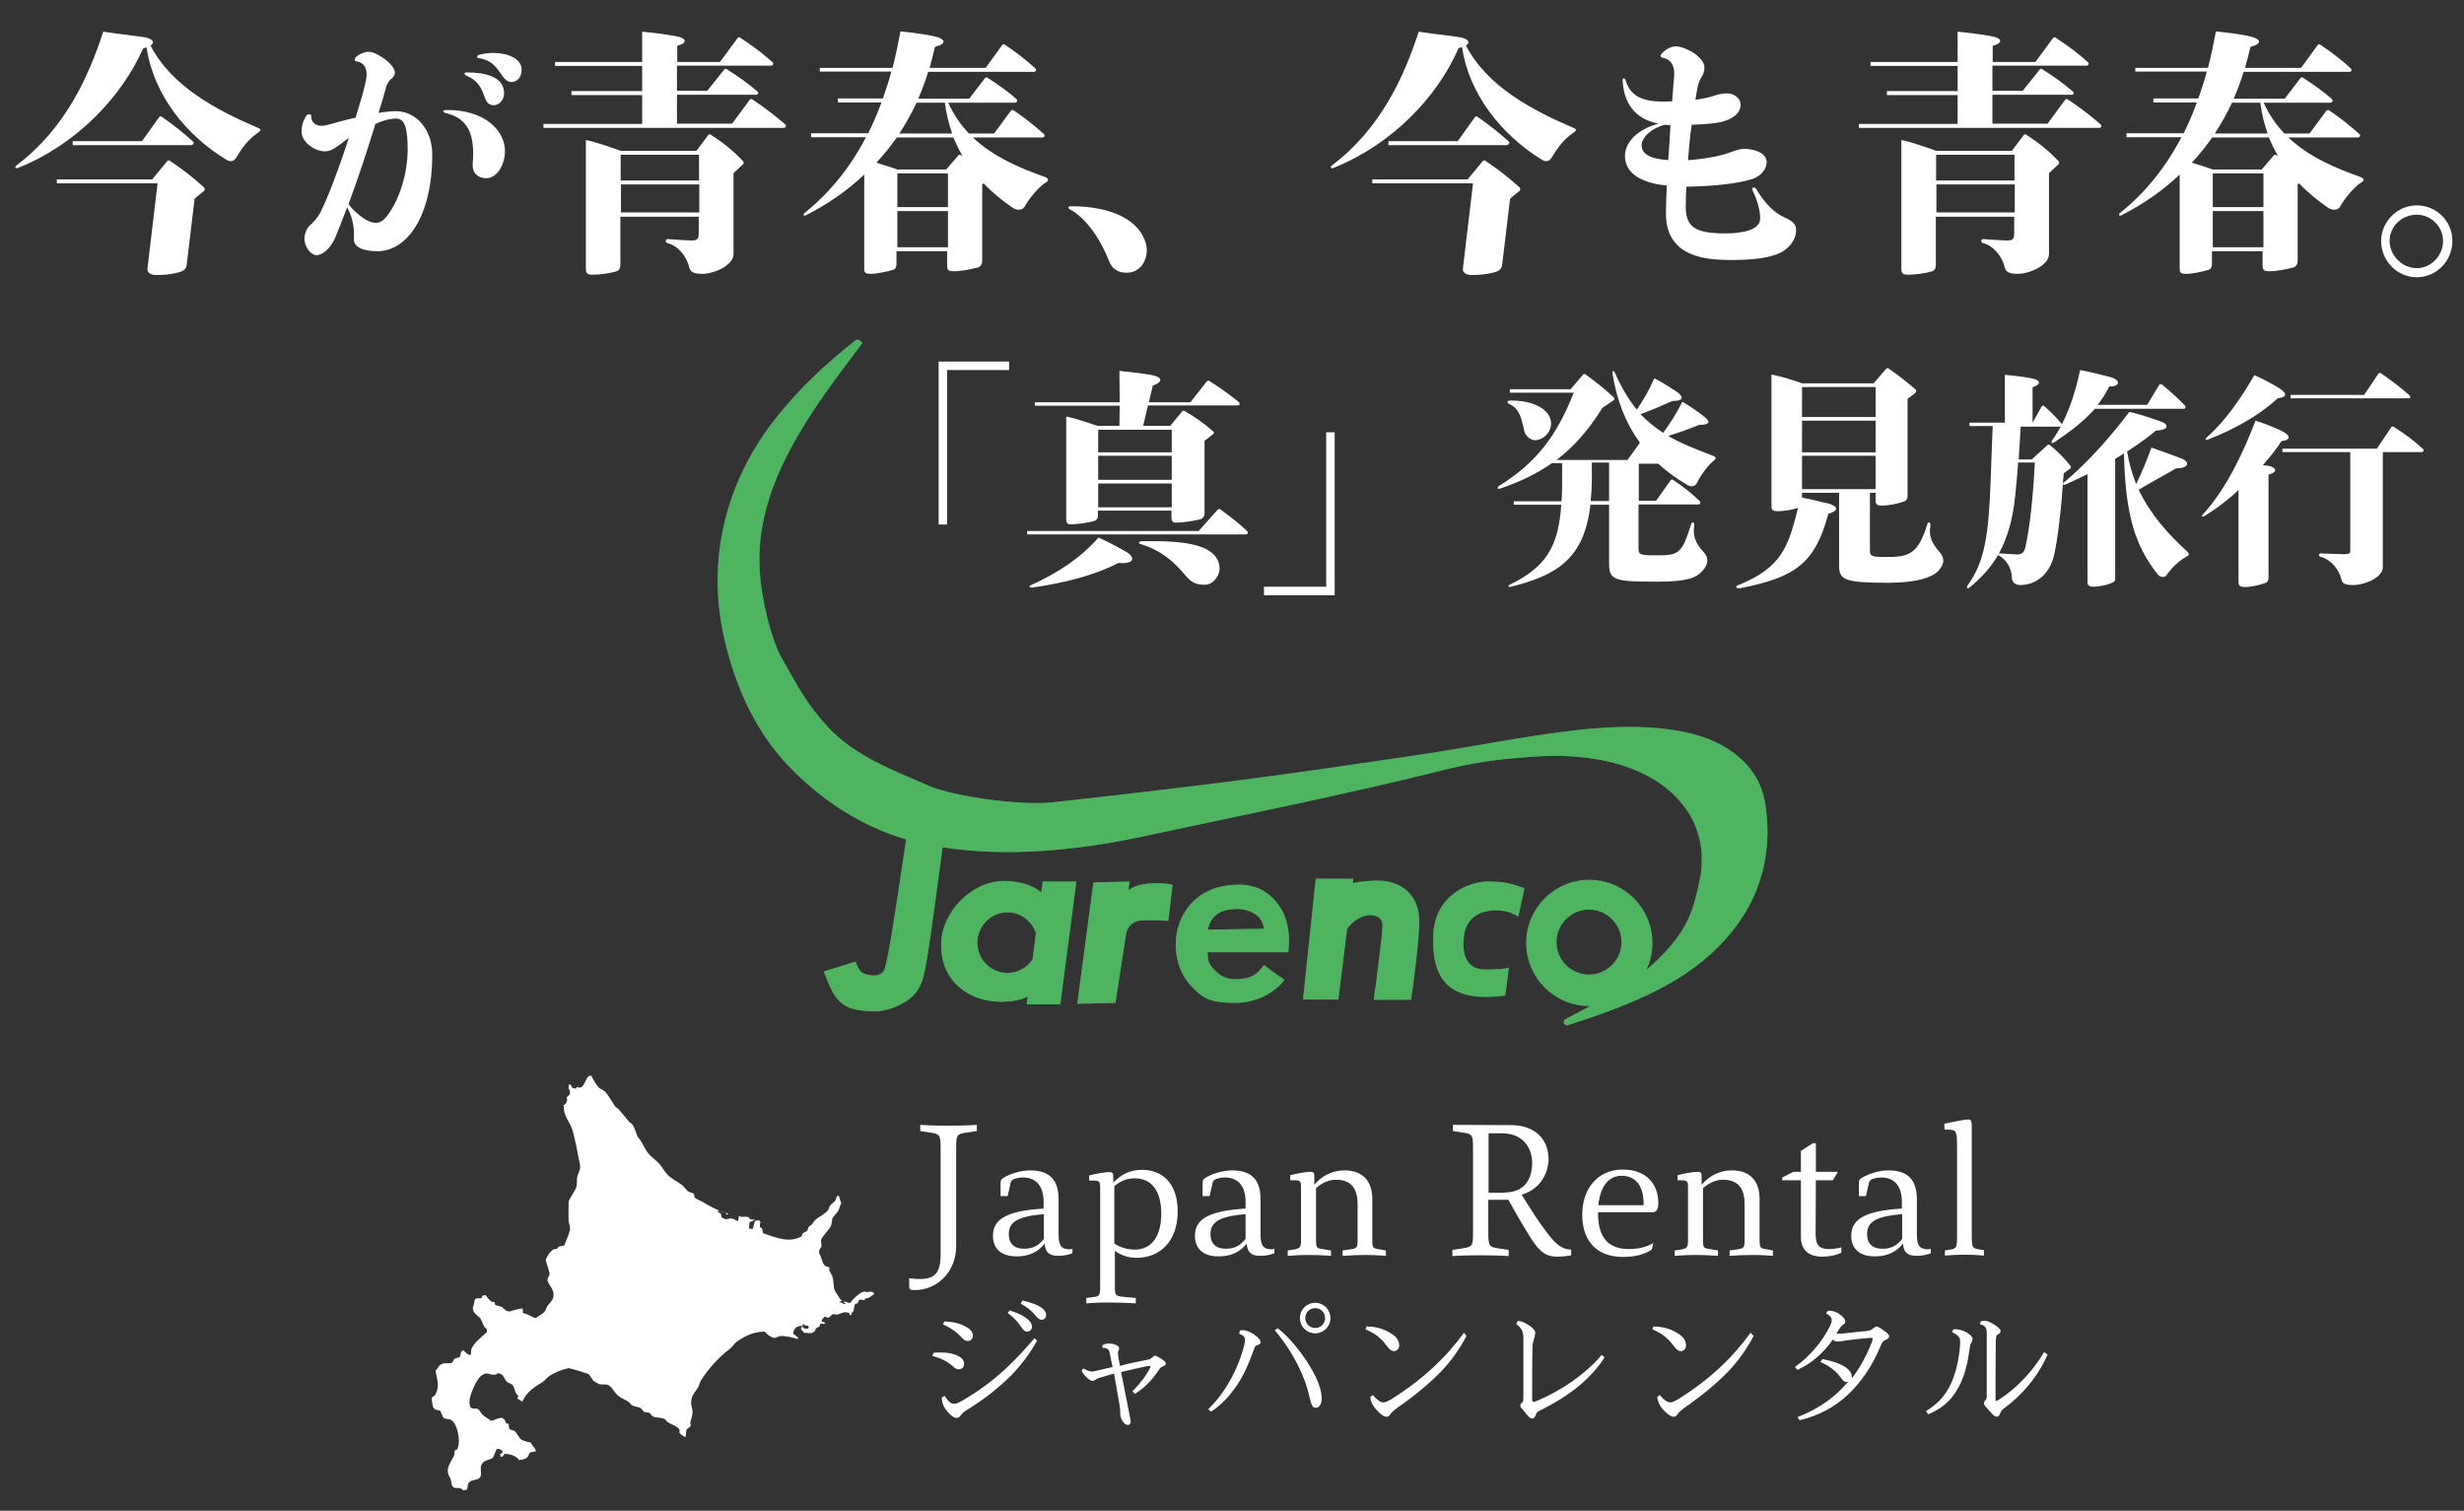 <?xml version="1.0" encoding="utf-8"?>
<!-- Generator: Adobe Illustrator 28.0.0, SVG Export Plug-In . SVG Version: 6.00 Build 0)  -->
<svg version="1.1" id="レイヤー_1" xmlns="http://www.w3.org/2000/svg" xmlns:xlink="http://www.w3.org/1999/xlink" x="0px"
	 y="0px" viewBox="0 0 871 534" style="enable-background:new 0 0 871 534;" xml:space="preserve">
<rect x="0" y="0" width="871" height="534" fill="#333333" stroke="none"/>
<style type="text/css">
	.st0{opacity:0.44;fill:#4FB460;enable-background:new    ;}
	.st1{fill:#4FB460;}
	.st2{fill:#FFFFFF;}
	.st3{fill-rule:evenodd;clip-rule:evenodd;fill:#FFFFFF;}
</style>
<g>
	<g>
		<path class="st0" d="M624.1,284.7c-1.2-8.2-5.4-15.7-15.7-21.4c-12.7-7-32.3-7-46.4-5.7c-21,2-38.5,6-62.4,9.5
			c-43.4,6.4-64.3,9.5-127.5,16.5c-11.9,1.3-35.6-2.3-43.4-5.7c-13.3-5.8-26.5-10.6-36.2-21.1c-7.6-8.3-10.4-14.1-16-23.9
			c-4.2-7.3-7.4-22.1-7.9-30.6c-2.2-30.8,18.4-57.4,36.3-81.1l-0.9-0.8c-0.4-0.4-1.1-0.5-1.6-0.1c-9.9,7.8-19.1,16.3-27.1,26.2
			c-18.5,22.5-25.9,51-19.2,79.5c3.7,16.2,10.6,31.9,22.1,44.2c12.1,12.7,26.1,21.8,42.1,26.5c-0.9,6-4.9,33.4-6.3,40.2
			c-1.4,6.7-1.4,6.7-3.3,7.6c-0.9,0.4-3.1,0.5-5.4-0.4c-1.2-0.5-2.2-2.3-2.9-4.2l-11.2,3.5c1.9,4.8,3.7,10.6,8.8,12.7
			c2.7,1.1,6.6,1.4,9.4,1.4c2.5,0,5.7-0.9,7.8-1.9c8-3.6,9-8.1,10.4-16.2c1.3-7.3,4.6-32.4,5.6-39.9c23,3.6,47.9,1,69.7-3.6
			c37.4-8,72.1-14.9,109-24.1c13-3.2,23.4-3.8,29.6-4.3c19.7-1.6,44.5,2.2,55.7,20.3c2.3,3.7,4.1,9.4,4.3,13.6
			c0.2,7.2-0.5,8.6-0.5,8.7c-2.4,11.9-4.3,18.5-14.9,29c-1.3,1.2-2.7,2.5-4.1,3.7c1.4-2.9,2.1-6.1,2.1-9.5c0-12.3-10-22.3-22.3-22.3
			s-22.3,10-22.3,22.3s10,22.3,22.3,22.3c0.1,0,0.2,0,0.3,0c-3,1.6-5.9,3.2-8.7,4.6c-0.5,0.3-0.8,0.9-0.6,1.4l0,0
			c0.2,0.6,0.8,1,1.3,0.8c18.6-6,39.1-13.3,53.3-27.7C621.7,320.4,626.8,303.1,624.1,284.7z M550.2,333c0-6.3,5.2-11.5,11.5-11.5
			s11.5,5.2,11.5,11.5s-5.2,11.5-11.5,11.5S550.2,339.4,550.2,333z"/>
		<path class="st0" d="M368.1,315.4c-3.2-2.5-7.5-4-13.2-4c-11.4,0-21.9,10.8-22.2,22c-0.4,13.4,9.8,20.7,21.2,20.7
			c3.7,0,6.8-0.6,9.4-1.8l-0.4,2.7h11.9l5.7-43.4h-11.9L368.1,315.4z M365,339.1c-1.9,2.9-5.2,4.8-8.9,4.8
			c-5.9,0-10.6-4.8-10.6-10.7s4.8-10.7,10.6-10.7c4.7,0,8.6,3,10.1,7.3L365,339.1z"/>
		<path class="st0" d="M398.9,314.7l0.4-3.1l-12.8,0.3l-5.7,42.9l13.5-0.3l3.8-24.6c0.7-3.2,3.3-4.4,5.1-4.5
			c3.4-0.3,9.8,0.1,9.8,0.1l1.5-12.8C410.3,311.8,402.2,311.8,398.9,314.7z"/>
		<path class="st0" d="M438.1,312.7c-16.4,0-22.5,11.8-22.5,21.1c0,2.6,0.3,9.7,6.2,15.5c3.3,3.2,5.2,5,13.6,5.2
			c12.1,0.4,18.2-7.3,18.6-8.2c0,0-5.5-3.8-7.2-5.2c-1.4,1.5-2.9,5.1-10,5c-3,0.1-5.3-1.1-7-2.8c-1.4-1.4-3.1-2.8-2.9-6.7l28.5,0
			l0.3-3.9c-0.1-2.4-0.1-8.6-4.5-13.8C449.2,316.4,445.2,312.7,438.1,312.7z M427,328.6c1.1-5.2,4.6-7.3,10.5-7.3
			c3.1,0,6.2,1.4,7.6,3c1.1,1.3,1.4,2.4,1.7,4L427,328.6z"/>
		<path class="st0" d="M487.4,311.3H487c-1.6,0-5,0-8.8,0.9l0.2-1.6h-13.3l-4.5,42.7h12.5l3.1-25c3.3-4.4,7.2-5,8.7-4.8
			c1.6,0.1,3.9,0.9,3.8,3.7c-0.1,3.3-1.8,17-3.1,26.2h13.2c0.6-3.9,3.1-22.5,2.9-28.3C501.3,314.2,492.9,311.3,487.4,311.3z"/>
		<path class="st0" d="M506.6,331.2c-0.3,14.6,5.1,23.4,25.5,20.7l1.3-9.9c0,0-1.1,0.7-8.5,0.7c-7.3-0.1-8.1-6.6-7.4-11.9
			c0.7-5.4,4.2-8.6,10.5-9c5.4-0.3,8.7,2.2,8.7,2.2l2.2-10c-5.5-2.1-7.7-2.3-12.3-2.4C520.5,311.3,506.9,315.6,506.6,331.2z"/>
	</g>
	<g>
		<path class="st1" d="M624.1,284.7c-1.2-8.2-5.4-15.7-15.7-21.4c-12.7-7-32.3-7-46.4-5.7c-21,2-38.5,6-62.4,9.5
			c-43.4,6.4-64.3,9.5-127.5,16.5c-11.9,1.3-35.6-2.3-43.4-5.7c-13.3-5.8-26.5-10.6-36.2-21.1c-7.6-8.3-10.4-14.1-16-23.9
			c-4.2-7.3-7.4-22.1-7.9-30.6c-2.2-30.8,18.4-57.4,36.3-81.1l-0.9-0.8c-0.4-0.4-1.1-0.5-1.6-0.1c-9.9,7.8-19.1,16.3-27.1,26.2
			c-18.5,22.5-25.9,51-19.2,79.5c3.7,16.2,10.6,31.9,22.1,44.2c12.1,12.7,26.1,21.8,42.1,26.5c-0.9,6-4.9,33.4-6.3,40.2
			c-1.4,6.7-1.4,6.7-3.3,7.6c-0.9,0.4-3.1,0.5-5.4-0.4c-1.2-0.5-2.2-2.3-2.9-4.2l-11.2,3.5c1.9,4.8,3.7,10.6,8.8,12.7
			c2.7,1.1,6.6,1.4,9.4,1.4c2.5,0,5.7-0.9,7.8-1.9c8-3.6,9-8.1,10.4-16.2c1.3-7.3,4.6-32.4,5.6-39.9c23,3.6,47.9,1,69.7-3.6
			c37.4-8,72.1-14.9,109-24.1c13-3.2,23.4-3.8,29.6-4.3c19.7-1.6,44.5,2.2,55.7,20.3c2.3,3.7,4.1,9.4,4.3,13.6
			c0.2,7.2-0.5,8.6-0.5,8.7c-2.4,11.9-4.3,18.5-14.9,29c-1.3,1.2-2.7,2.5-4.1,3.7c1.4-2.9,2.1-6.1,2.1-9.5c0-12.3-10-22.3-22.3-22.3
			s-22.3,10-22.3,22.3s10,22.3,22.3,22.3c0.1,0,0.2,0,0.3,0c-3,1.6-5.9,3.2-8.7,4.6c-0.5,0.3-0.8,0.9-0.6,1.4l0,0
			c0.2,0.6,0.8,1,1.3,0.8c18.6-6,39.1-13.3,53.3-27.7C621.7,320.4,626.8,303.1,624.1,284.7z M550.2,333c0-6.3,5.2-11.5,11.5-11.5
			s11.5,5.2,11.5,11.5s-5.2,11.5-11.5,11.5S550.2,339.4,550.2,333z"/>
		<path class="st1" d="M368.1,315.4c-3.2-2.5-7.5-4-13.2-4c-11.4,0-21.9,10.8-22.2,22c-0.4,13.4,9.8,20.7,21.2,20.7
			c3.7,0,6.8-0.6,9.4-1.8l-0.4,2.7h11.9l5.7-43.4h-11.9L368.1,315.4z M365,339.1c-1.9,2.9-5.2,4.8-8.9,4.8
			c-5.9,0-10.6-4.8-10.6-10.7s4.8-10.7,10.6-10.7c4.7,0,8.6,3,10.1,7.3L365,339.1z"/>
		<path class="st1" d="M398.9,314.7l0.4-3.1l-12.8,0.3l-5.7,42.9l13.5-0.3l3.8-24.6c0.7-3.2,3.3-4.4,5.1-4.5
			c3.4-0.3,9.8,0.1,9.8,0.1l1.5-12.8C410.3,311.8,402.2,311.8,398.9,314.7z"/>
		<path class="st1" d="M438.1,312.7c-16.4,0-22.5,11.8-22.5,21.1c0,2.6,0.3,9.7,6.2,15.5c3.3,3.2,5.2,5,13.6,5.2
			c12.1,0.4,18.2-7.3,18.6-8.2c0,0-5.5-3.8-7.2-5.2c-1.4,1.5-2.9,5.1-10,5c-3,0.1-5.3-1.1-7-2.8c-1.4-1.4-3.1-2.8-2.9-6.7l28.5,0
			l0.3-3.9c-0.1-2.4-0.1-8.6-4.5-13.8C449.2,316.4,445.2,312.7,438.1,312.7z M427,328.6c1.1-5.2,4.6-7.3,10.5-7.3
			c3.1,0,6.2,1.4,7.6,3c1.1,1.3,1.4,2.4,1.7,4L427,328.6z"/>
		<path class="st1" d="M487.4,311.3H487c-1.6,0-5,0-8.8,0.9l0.2-1.6h-13.3l-4.5,42.7h12.5l3.1-25c3.3-4.4,7.2-5,8.7-4.8
			c1.6,0.1,3.9,0.9,3.8,3.7c-0.1,3.3-1.8,17-3.1,26.2h13.2c0.6-3.9,3.1-22.5,2.9-28.3C501.3,314.2,492.9,311.3,487.4,311.3z"/>
		<path class="st1" d="M506.6,331.2c-0.3,14.6,5.1,23.4,25.5,20.7l1.3-9.9c0,0-1.1,0.7-8.5,0.7c-7.3-0.1-8.1-6.6-7.4-11.9
			c0.7-5.4,4.2-8.6,10.5-9c5.4-0.3,8.7,2.2,8.7,2.2l2.2-10c-5.5-2.1-7.7-2.3-12.3-2.4C520.5,311.3,506.9,315.6,506.6,331.2z"/>
	</g>
</g>
<g>
	<path class="st2" d="M330,478.2c3.9-0.4,6.8,0.1,8.7,1.1c1.6,0.8,2.1,1.8,2.1,2.8c0,1.2-0.8,1.9-1.9,1.9c-0.6,0-1.1-0.1-2.1-1.1
		c-1.9-1.6-4-2.8-7.2-3.6L330,478.2z M366.6,473.9c-2.7,4.8-5.7,8.7-9.1,12.2c-4.4,4.4-9.2,8.2-15.1,11.9c-1.9,1.2-2.3,1.6-2.8,2.3
		c-0.4,0.6-0.8,0.9-1.5,0.9c-0.8,0-1.8-0.7-2.9-1.9c-1.3-1.4-2.2-2.9-2.3-5.3l1-0.6c1.4,2.1,2.3,2.8,3.2,2.8c0.7,0,1.4-0.1,3.2-1.2
		c5.6-3.2,10.6-7,15.1-11.1c3.6-3.4,7-7,10.3-10.9L366.6,473.9z M333.8,467.1c3.5,0.1,5.8,0.8,7.7,1.9c1.6,0.9,2.4,1.9,2.4,3.1
		c0,1.1-0.7,1.9-1.8,1.9c-0.8,0-1.2-0.2-2.4-1.5c-1.7-1.8-3.6-3.1-6.4-4.4L333.8,467.1z M356.9,463.2c5.8,1.8,7.9,4,7.9,5.7
		c0,1-0.7,1.8-1.7,1.8c-0.9,0-1.3-0.5-2.5-2.2c-1.2-1.7-2.7-3.2-4.4-4.4L356.9,463.2z M361.4,459.7c6,1.3,8.4,3.2,8.4,5.1
		c0,1-0.6,1.7-1.6,1.7c-0.7,0-1.2-0.3-2.5-1.9c-1.3-1.5-3-2.8-4.9-3.8L361.4,459.7z"/>
	<path class="st2" d="M389.7,475.5c0.8-0.5,1.6-0.6,2.3-0.6c0.7,0,1.4,0.1,2,0.3c1.1,0.4,1.6,0.8,1.6,1.5c0,0.5-0.4,0.9-0.4,1.3
		s0,0.8,0.1,1.4c0.1,1.1,0.4,2.2,0.6,3.4c2.9-0.8,5.8-1.4,8.9-2c1.6-0.3,1.9-0.4,2.4-0.9c0.4-0.4,0.8-0.7,1-0.7c0.4,0,0.8,0.2,2,0.9
		c1.4,0.9,1.9,1.4,1.9,1.9c0,0.4-0.2,0.7-1,1c-0.7,0.2-0.9,0.4-1.7,1.6c-2.4,3.5-4.7,5.8-8.2,8.1l-0.9-0.9c2.7-2.8,4.8-5.4,6.2-8.2
		c0.1-0.2,0.2-0.6,0.2-0.7c0-0.1,0-0.1-0.2-0.1s-0.7,0.1-1.5,0.2c-2.6,0.6-5.7,1.2-8.7,2l3,15.2c0.2,1.2,0.4,1.8,0.4,2.2
		c0,0.8-0.4,1.3-1,1.3s-1.4-0.5-1.9-1.4c-0.6-1.1-0.8-1.6-0.8-2.5c0-0.9,0-1.5-0.1-2.3c-0.7-4-1.4-7.9-2.1-12
		c-1.7,0.5-3.5,1-5.1,1.5c-0.7,0.2-1,0.4-1.3,0.6c-0.4,0.2-0.8,0.5-1.2,0.5c-0.5,0-0.9-0.2-1.7-0.9c-0.8-0.7-1.6-1.5-2.2-2.7
		l0.7-0.8c1.4,0.8,2.2,1.1,3.1,1.1c0.5,0,1.3-0.2,1.9-0.4c1.8-0.4,3.5-0.8,5.3-1.2c-0.4-1.7-0.7-3.3-1-4.8c-0.2-1-0.5-1.4-0.8-1.6
		c-0.4-0.2-0.9-0.4-1.8-0.4L389.7,475.5L389.7,475.5z"/>
	<path class="st2" d="M438.4,470.2c0.2,0,0.8,0,1.1,0c1.3,0,2.9,0.8,4.2,1.8c1.1,0.8,1.9,1.7,1.9,2.4c0,0.6-0.4,0.8-1.2,1.1
		c-0.7,0.2-0.8,0.5-1.2,1.6c-1.7,4.8-3.5,8.9-5.8,12.3c-2.4,3.6-5.2,6.9-9.3,9.6l-1-0.9c3.2-3,5.9-6.9,7.7-10.1
		c1.9-3.3,3.8-7.8,5-12.4c0.2-1,0.3-1.4,0.3-2c0-0.9-0.5-1.6-2.1-2.2L438.4,470.2z M451.7,469.5c2.7,2.1,4.5,4.2,6.2,6.2
		c3.1,3.8,5.5,7.5,7.2,11c1.4,2.9,2.1,5.5,2.1,7.7c0,2-0.9,3.2-2.1,3.2s-1.5-0.9-2.2-3.8c-0.7-2.9-1.2-4.5-1.8-6
		c-1.3-3.5-3-6.9-5.4-10.7c-1.4-2.2-3-4.4-5.1-6.9L451.7,469.5z M470.3,465.9c0,3-2.4,5.4-5.4,5.4s-5.4-2.4-5.4-5.4s2.4-5.4,5.4-5.4
		S470.3,462.9,470.3,465.9z M461.4,465.9c0,1.9,1.5,3.5,3.5,3.5s3.5-1.5,3.5-3.5s-1.5-3.5-3.5-3.5S461.4,463.9,461.4,465.9z"/>
	<path class="st2" d="M483.4,468.9c3.3,0,6.1,1,8.6,2.6c1.7,1.1,2.6,2.5,2.6,4c0,1.3-0.9,2.1-1.8,2.1c-0.8,0-1.5-0.4-2.6-1.9
		c-2.1-2.8-4.1-4.4-7.5-5.8l0.4-1.1L483.4,468.9L483.4,468.9z M518.4,472.2c-2.6,4.9-5.4,8.8-9.1,12.7c-3.9,4-9,8.3-15.2,12.6
		c-1.8,1.3-2.1,1.7-2.6,2.4c-0.5,0.7-0.9,0.9-1.4,0.9c-0.8,0-2.1-0.9-3.1-2c-1.4-1.4-2.4-3-2.6-5l0.9-0.7c1.6,1.9,2.7,2.6,3.7,2.6
		c0.5,0,1.2-0.2,2.8-1.1c6.5-4.1,11.3-7.9,15.6-12c3.5-3.3,6.9-7.1,10.1-11.5L518.4,472.2z"/>
	<path class="st2" d="M536.5,466.9c1.8,0.1,3.5,1.2,4.6,2c0.9,0.7,1.6,1.5,1.6,2.2c0,0.6-0.2,1.2-0.4,2c-0.2,0.9-0.6,1.9-0.6,3.3
		c-0.1,5.1-0.1,11.2-0.1,18c0,0.9,0.1,1.1,0.5,1.1c0.3,0,0.6-0.1,1.6-0.5c8.2-3.5,16.8-9.3,22.5-16.1l1,0.9
		c-5.2,8.1-13.2,14-22.5,18.6c-1.3,0.7-1.5,0.8-1.8,1.7c-0.4,1-0.8,1.3-1.3,1.3c-0.5,0-1-0.2-2.4-2c-1.3-1.6-1.8-2.1-1.8-2.5
		c0-0.4,0.2-0.8,0.6-1.1s0.5-0.6,0.5-2.3v-20.5c0-2.4-0.6-3.5-2.5-5L536.5,466.9z"/>
	<path class="st2" d="M584.8,468.9c3.3,0,6.1,1,8.6,2.6c1.7,1.1,2.6,2.5,2.6,4c0,1.3-0.9,2.1-1.8,2.1c-0.8,0-1.5-0.4-2.6-1.9
		c-2.1-2.8-4.1-4.4-7.5-5.8l0.4-1.1L584.8,468.9L584.8,468.9z M619.9,472.2c-2.6,4.9-5.4,8.8-9.1,12.7c-3.9,4-9,8.3-15.2,12.6
		c-1.8,1.3-2.1,1.7-2.6,2.4c-0.5,0.7-0.9,0.9-1.4,0.9c-0.8,0-2.1-0.9-3.2-2c-1.4-1.4-2.4-3-2.6-5l0.9-0.7c1.6,1.9,2.7,2.6,3.7,2.6
		c0.5,0,1.2-0.2,2.8-1.1c6.5-4.1,11.3-7.9,15.6-12c3.5-3.3,6.8-7.1,10-11.5L619.9,472.2z"/>
	<path class="st2" d="M644.2,480.4c3.8,0.7,6.1,1.6,7.9,2.7c1.7,1.1,2.5,2.3,2.5,3.5c0,0.1,0,0.4,0,0.6c2.7-3.5,5.1-7.7,7-12.6
		c0.2-0.7,0.4-1.2,0.4-1.5c0-0.1,0-0.2-0.3-0.2c-0.4,0-1.1,0-1.8,0.1c-2.5,0.2-4.8,0.5-7.3,0.8c-0.8,0.1-1.2,0.2-1.8,0.3
		c-0.6,0.1-1.3,0.1-1.5,0.1c-0.4,0-0.8-0.2-1.4-0.7c-3.3,4.7-7.3,8.3-12.5,10.7l-0.9-1c5.4-3.9,9.7-9,12.5-14.7
		c0.4-0.9,0.5-1.5,0.5-1.8c0-0.9-0.5-1.6-2-2.5l0.7-0.9h0.3c1.9,0,3.5,0.9,4.6,1.9c0.8,0.7,1.2,1.3,1.2,1.9c0,0.4-0.2,0.8-0.7,1.1
		c-0.5,0.3-0.8,0.6-1.4,1.5c-0.4,0.6-0.7,1.2-1,1.7c0.4,0,0.7,0,0.9,0c0.5,0,1.1,0,1.9-0.1c2.7-0.3,5.3-0.6,7.6-0.8
		c1.6-0.2,1.7-0.3,2.5-0.9c0.6-0.5,1-0.7,1.2-0.7c0.4,0,1.1,0.3,2.3,1.2c1.7,1.1,2.2,1.7,2.2,2.3c0,0.5-0.4,0.9-1.2,1.2
		c-0.9,0.4-1.1,0.5-1.8,2.1c-2.9,7.1-7,13-11.8,17.5c-4.7,4.3-10.3,7.3-16.9,8.8l-0.7-1.1c5.9-2.3,11.2-5.5,15.5-9.9
		c0.8-0.8,1.6-1.7,2.4-2.6c-0.2,0-0.4,0.1-0.6,0.1c-0.8,0-1.2-0.5-2.2-1.8c-1.7-2.3-3.9-3.9-7-5.3L644.2,480.4z"/>
	<path class="st2" d="M680.8,498.8c3.8-2.3,6.4-5,8.3-8.6c2.2-4.3,3.2-9,3.7-13.8c0-0.7,0.1-1.3,0.1-1.8c0-1,0-1.6-0.6-2.2
		c-0.4-0.5-1.2-1-2.3-1.5l0.5-1c1.7-0.2,3.3,0.3,4.7,1.1c1,0.6,2.1,1.5,2.1,2.2c0,0.4-0.1,0.8-0.4,1.3c-0.4,0.6-0.5,1.1-0.7,2.5
		c-0.7,5.1-1.8,10.1-4.6,14.6c-2.3,3.8-5.5,6.5-10,8.3L680.8,498.8z M723.8,478.8c-3.5,8-9.2,14.5-15.5,19.1
		c-0.8,0.6-0.8,0.8-1.3,1.8c-0.3,0.7-0.7,1.1-1.2,1.1c-0.4,0-1.1-0.4-2.5-2c-1.5-1.7-2-2.2-2-2.7c0-0.4,0.2-0.8,0.5-1.1
		c0.3-0.3,0.5-0.6,0.5-1.5v-22.1c0-1.5-0.2-1.9-0.6-2.4c-0.4-0.4-0.9-0.7-1.8-0.9l0.3-1.1c0.6-0.1,1.2-0.1,1.6-0.1
		c1.1,0,2.5,0.9,3.6,1.6c1,0.7,1.8,1.4,1.8,2c0,0.4-0.3,0.9-1,1.2c-0.6,0.3-0.6,0.9-0.7,2.2c-0.1,7.4-0.1,14.1-0.1,20.5
		c0,0.7,0,0.8,0.2,0.8s0.6-0.2,0.9-0.4c6.1-3.9,11.9-9.8,16.1-16.9L723.8,478.8z"/>
</g>
<g>
	<path class="st2" d="M341.9,400.3c-3.7,0.5-3.9,0.8-3.9,5.7v34.4c0,9.8-7.4,15.6-14.4,15.6c-0.4,0-1,0-1.5-0.1s-0.7-0.5-0.7-1.2
		v-2.9c0.4,0.1,2.2,0.3,3.7,0.3c5.3,0,7.4-2.1,7.4-8.7V406c0-4.9-0.3-5.2-3.9-5.7l-3.3-0.5v-2.2c2.5,0.2,6.5,0.3,10,0.3
		c3.6,0,7.4-0.1,10-0.3v2.2L341.9,400.3z"/>
	<path class="st2" d="M379.1,441.4v1.6c-1.4,0.5-2.9,0.9-5,0.9c-3.3,0-4.6-1.3-4.8-4.3c-2.3,2.8-5.3,4.5-9.9,4.5
		c-5,0-8.4-2.3-8.4-7.3c0-5.3,3.9-8.8,17.9-9.6v-2.3c0-5.8-2.7-8.7-7.4-8.7c-1,0-2.3,0.3-2.9,0.5c-0.8,0.3-1.2,0.6-1.4,1.6l-1,4.5
		h-2.5v-4.9c0-0.7,0.3-1.1,0.9-1.5c2.6-1.6,6.3-2.7,9.5-2.7c7.2,0,10.1,3.6,10.1,10.3v12.4c0,4,1,5.2,4.1,5.2L379.1,441.4
		L379.1,441.4z M369,429.2c-9.8,0.7-12.4,3.1-12.4,7c0,3.3,1.8,5.2,5.4,5.2c3.4,0,5.4-1.4,7-3.5V429.2z"/>
	<path class="st2" d="M393.6,418c2.5-2.8,5.9-4.5,10.1-4.5c6.9,0,12.6,4.5,12.6,14.7c0,11-6.7,16.4-14.4,16.4c-3.4,0-5.9-1-7.8-2.5
		v12.7c0,3.2,0.3,3.3,3,3.6l4.4,0.4v1.9c-3.3-0.2-6.7-0.3-10-0.3c-2.5,0-5,0.1-7.5,0.3v-1.9l2.3-0.3c2.4-0.3,2.6-0.6,2.6-3.7v-35.2
		c0-1.6-0.2-2.3-2-2.3H385v-1.8c3.1-0.8,6-1.2,7.1-1.2c1,0,1.4,0.3,1.4,1.2L393.6,418L393.6,418z M394,439.6
		c1.9,1.3,4.5,2.1,7.2,2.1c5.4,0,9.3-4.1,9.3-12.7c0-8.7-3.9-12.5-9.4-12.5c-3.3,0-5.4,1.3-7.2,2.8V439.6z"/>
	<path class="st2" d="M450.5,441.4v1.6c-1.4,0.5-2.9,0.9-5,0.9c-3.3,0-4.6-1.3-4.8-4.3c-2.3,2.8-5.3,4.5-9.9,4.5
		c-5,0-8.4-2.3-8.4-7.3c0-5.3,3.9-8.8,17.9-9.6v-2.3c0-5.8-2.7-8.7-7.4-8.7c-1,0-2.3,0.3-2.9,0.5c-0.8,0.3-1.2,0.6-1.4,1.6l-1,4.5
		h-2.5v-4.9c0-0.7,0.3-1.1,0.9-1.5c2.6-1.6,6.3-2.7,9.5-2.7c7.2,0,10.1,3.6,10.1,10.3v12.4c0,4,1,5.2,4.1,5.2L450.5,441.4
		L450.5,441.4z M440.3,429.2c-9.8,0.7-12.4,3.1-12.4,7c0,3.3,1.8,5.2,5.4,5.2c3.4,0,5.4-1.4,7-3.5V429.2z"/>
	<path class="st2" d="M489.9,442v1.9c-2.3-0.2-4.8-0.3-7-0.3c-2.7,0-5.5,0.1-8.3,0.3V442l2.8-0.4c2.2-0.3,2.5-0.6,2.5-3.2v-12.9
		c0-6-2.9-8.5-7.6-8.5c-2.4,0-4.9,1-7.1,3v18.2c0,2.8,0.2,3,2.3,3.3l3,0.5v1.9c-2.6-0.2-5.3-0.3-7.9-0.3c-2.5,0-4.9,0.1-7.4,0.3V442
		l2.1-0.3c2.3-0.4,2.6-0.8,2.6-3.4v-18.8c0-1.7-0.2-2.3-2-2.3h-1.8v-1.8c3-0.8,5.9-1.2,7.1-1.2c1,0,1.4,0.4,1.4,1.2v3.4
		c2.6-3.2,6.4-5.1,10.7-5.1c6.2,0,9.8,3.5,9.8,10.2v14.5c0,2.6,0.2,2.9,2.5,3.2L489.9,442z"/>
	<path class="st2" d="M534.1,397.7c8.5,0,13.3,5,13.3,12c0,4.4-2.5,10.5-9.5,12.6c3.4,5.5,6.1,9.7,9,13.5c2.9,3.8,5.2,5.9,8.5,5.9v2
		c-1.1,0.3-3.4,0.5-4.7,0.5c-3.7,0-5.9-1-9.2-6c-2.1-3.3-4.3-6.9-8.3-14.1h-7.1v11.5c0,4.9,0.3,5.2,3.8,5.7l3.4,0.5v2.2
		c-2.7-0.2-6.5-0.3-10-0.3c-3.7,0-7.3,0.1-9.9,0.3v-2.2l3.4-0.5c3.7-0.6,3.9-0.8,3.9-5.6V406c0-4.9-0.2-5.2-3.9-5.7l-3.2-0.5v-2.2
		L534.1,397.7L534.1,397.7z M531.9,421.5c7,0,9.7-4.7,9.7-10.5c0-4.7-2.8-10.4-10.6-10.4h-4.8v21H531.9z"/>
	<path class="st2" d="M564.9,428.5v0.5c0,8.9,4.1,12.5,10.8,12.5c3.4,0,6.1-0.6,8.7-2.1l-0.4,1.9c-0.1,0.3-0.3,0.6-0.9,0.9
		c-2.7,1.4-5.4,2.1-9.4,2.1c-9,0-14.4-5.4-14.4-14.9c0-9.2,5.4-16,14.4-16c8,0,12.5,4.9,12.5,11.9c0,2.4-0.9,3.2-2,3.2L564.9,428.5
		L564.9,428.5z M581,425.4c0-5.8-2.5-9.8-7.8-9.8c-4.3,0-7.5,3.4-8.2,10.4h16L581,425.4L581,425.4z"/>
	<path class="st2" d="M626.7,442v1.9c-2.3-0.2-4.8-0.3-7-0.3c-2.7,0-5.5,0.1-8.3,0.3V442l2.8-0.4c2.2-0.3,2.5-0.6,2.5-3.2v-12.9
		c0-6-2.9-8.5-7.6-8.5c-2.4,0-4.8,1-7.1,3v18.2c0,2.8,0.2,3,2.3,3.3l3,0.5v1.9c-2.7-0.2-5.3-0.3-7.9-0.3c-2.5,0-4.9,0.1-7.4,0.3V442
		l2.1-0.3c2.3-0.4,2.6-0.8,2.6-3.4v-18.8c0-1.7-0.2-2.3-2-2.3H593v-1.8c3-0.8,5.9-1.2,7.1-1.2c1,0,1.4,0.4,1.4,1.2v3.4
		c2.7-3.2,6.4-5.1,10.7-5.1c6.2,0,9.8,3.5,9.8,10.2v14.5c0,2.6,0.2,2.9,2.5,3.2L626.7,442z"/>
	<path class="st2" d="M641.8,435.9c0,4.5,1.4,5.6,4.8,5.6c1,0,2.6-0.1,4.3-0.6v1.9c-2.1,1-4.5,1.4-6.8,1.4c-3.7,0-7.5-1.5-7.5-7v-20
		h-6.6v-1l4-2h2.6v-7.4l4.2-2.7h1.1v10.1h7.8l-1.8,3h-6L641.8,435.9L641.8,435.9z"/>
	<path class="st2" d="M682.5,441.4v1.6c-1.4,0.5-2.9,0.9-5,0.9c-3.3,0-4.6-1.3-4.8-4.3c-2.3,2.8-5.3,4.5-9.9,4.5
		c-5,0-8.4-2.3-8.4-7.3c0-5.3,3.9-8.8,17.9-9.6v-2.3c0-5.8-2.7-8.7-7.4-8.7c-1,0-2.3,0.3-2.9,0.5c-0.8,0.3-1.2,0.6-1.4,1.6l-1,4.5
		h-2.5v-4.9c0-0.7,0.3-1.1,0.9-1.5c2.7-1.6,6.3-2.7,9.5-2.7c7.2,0,10.1,3.6,10.1,10.3v12.4c0,4,1,5.2,4.1,5.2L682.5,441.4
		L682.5,441.4z M672.3,429.2c-9.8,0.7-12.3,3.1-12.3,7c0,3.3,1.8,5.2,5.4,5.2c3.4,0,5.4-1.4,7-3.5V429.2z"/>
	<path class="st2" d="M687.3,397.2c3.2-0.7,7.2-1.5,8.3-1.5c1,0,1.4,0.3,1.4,2.2v39c0,4.1,0.3,4.3,2.4,4.7l1.9,0.3v1.9
		c-2.2-0.2-4.5-0.3-6.7-0.3c-2.4,0-4.8,0.1-7.1,0.3V442l1.9-0.3c2.2-0.4,2.4-0.7,2.4-4.7v-32.1c0-5.2-0.4-5.6-3.2-5.6h-1.2
		L687.3,397.2L687.3,397.2z"/>
</g>
<path class="st3" d="M253.7,427.9c0.1,0.4,0.1,0.4,0.2,0.6c0.2,0.2,0.6,0.2,0.8,0.4c0.4,0.5,0,1.1,0.6,1.5c1.6,1.3,2.5-0.3,4.3,0.6
	c0.4,0.2,0.5,0.5,1.3,0.6c0.1-0.9,0.3-0.9,0.2-1.7c0.1,0,0.1,0,0.2,0c0.9,0.5,2.3-0.1,3.4,0.4c0.1,0.2,0.2,0.4,0.4,0.6
	c0.5,0.2,1.4,0.1,1.7,0.2c-0.2,0.1,0,0.1-0.4,0.2c-0.3,0.4-1.1,0.5-1.5,0.8c0.1,0.8-0.1,1-0.2,2.1c0.4,0.1,0.7,0.2,1.3,0.2
	c0.5-0.8,0.5-2.2,0.9-2.8c0.3-0.2,0.6-0.2,1.1-0.2c0.3-0.2,0.1-0.1,0.4,0c0.3,0.3,0.3,0.2,0.4,0.8c-0.2,0.3-0.2,0.9-0.2,1.5
	c1,0.4,0.9,1,1.1,2.2c3.1,0.9,8,3.4,12.4,1.7l1.3-0.6c0.1-0.4,0.2-0.8,0.4-1.1c0.5-0.2,1-0.5,1.5-0.8c0.2-0.5,0.4-1,0.6-1.5
	c0.3-0.2,0.6-0.4,0.9-0.6c0.5-0.5,0.9-1.4,1.5-1.9c1.4-1.1,3.1-1.9,4.3-3.2c0.4-0.5,0.4-1.1,0.8-1.7c0.5-0.7,1.4-1.2,1.9-1.9
	c0.5-0.8,0.1-1.4,1.1-1.7c0,0.1,0,0.1,0,0.2c0.1,0,0.1,0,0.2,0c0.1,1.1,0.6,1.7,0.8,2.6c-0.6,0.7-0.6,1.8-1.1,2.6
	c-0.5,0.9-1.7,1.8-2.1,2.8c-0.1,0.8-0.2,1.6-0.4,2.4c-0.6,1.4-3.1,3.6-3.6,5.2c0.1,0.7,0.1,1.4,0.2,2.1c-0.3,0.9-0.9,0.9-0.9,2.4
	c0.9,1.1,1,3.5,2.1,4.5c0.6,0.5,1.3,0.1,1.7,0.9c-0.7,0.5,0.7,2.1,0.9,2.8c0.6,1.7,0.3,3.5,0.9,5.1c0.5,1.1,1.5,2,1.9,3.2
	c0.7,0,0.4-0.3,0.6,0.4c-0.4,0.1-0.7,0.2-0.9,0.4c1,0.2,1,0.7,2.2,0.8c0-0.1,0-0.1,0-0.2c-0.5-0.3-0.4-0.1-0.6-0.8
	c1,0.1,1.1,0.5,2.2,0.6c0.7-1.1,3.5-4,5.1-4.1c1.1,0.6,2-0.4,3.2,0.4c0.1,0.2,0.1,0.2,0.2,0.6c-0.8,0.3-1.3,1-2.1,1.3
	c-0.4,0.1-0.8,0.1-1.1,0.2c-0.1,0.2-0.1,0.4-0.2,0.6c-0.1,0-1.3-0.3-1.9-0.2c-0.1,0.2-0.4,1.1-0.6,1.3c-0.2,0.2-0.6-0.1-0.8,0.2
	c-0.5,0.9-0.3,2.2-0.8,2.8c-0.1,0.1-0.4,0.2-0.6,0.4c0.3,0.3,0.2,0.1,0.2,0.4c-0.3,0.3-0.2,0.3-0.8,0.4c0-0.2,0-0.5,0-0.8
	c-0.1,0-0.2,0-0.4,0c-1.3-0.8-3.1,0.4-3.9,0.6c-0.5-0.1-1-0.1-1.5-0.2c-0.8,0.3-0.9,1.1-1.9,1.3c-0.3-0.2-0.6-0.3-1.1-0.4
	c-0.3,0.4-0.5,0.5-0.8,0.9c-0.2,0.2-0.2,0.5-0.2,0.9c0.5,0.1,1,0.1,1.3,0.6c-0.1,0-0.1,0-0.2,0c-0.7,0.5-1-0.2-1.7,0.2
	c-0.1,0.2-0.1,0.5-0.2,0.8c-0.3,0.4-0.9,0.4-1.3,0.8c-0.3,0.3,0,0.7-0.6,1.1c-1,0.9-2.1,0.4-3.6,0.4c-0.3-0.6-0.8-0.8-1.1-1.3
	c0.1-0.2,0.3-0.7,0.4-0.9c1.3,0.9,0.8,0.9,2.4,0.6c-0.1-0.3-0.1-0.6-0.2-0.9c-1.2,0-1.3-0.2-1.9-0.8c0,0.3,0,0.6,0,0.9
	c-0.6,0-1.4,0-1.7,0.2c-1,0.3-1.7,1.3-1.7,2.6c0.5,0.2,1.6,1.2,1.9,1.7c-0.3,0-0.6,0-0.9,0c-0.6-0.4-4.7-1.2-5.8-0.9
	c-0.5,0.1-1.4,0.7-2.1,0.6c-1.5-0.4-2.4-1.4-3.2-2.2c-4.4,0-7.8,2-10.3,3.9c-0.6,0.7-1.2,1.4-1.9,2.1c-3.8,2.8-7.8,7.2-10.3,11.2
	c-0.5,0.8-0.6,1.8-1.1,2.6c-0.7,1.1-1.6,2.1-2.1,3.4c-0.4,1.2-0.4,2.7,0,3.8c0.6,1.6-0.3,4-0.6,5.1c0.1,0.4,0.1,0.8,0.2,1.1
	c-0.2,0.6-1.2,0.9-1.5,1.5c-0.4,0.8,0.1,2.2-0.6,2.6c-0.4-0.5-1.6-0.9-1.9-1.5c0-0.4,0-0.8,0-1.1c-0.6-1.3-3.2-2-4.3-2.8
	c-0.2-0.3-0.5-0.6-0.8-0.9c-1.3-0.8-3.1-0.4-4.5-1.1c-0.3-0.4-0.6-0.8-0.9-1.1c-0.7-0.4-1.6-0.1-2.2-0.6c-0.3-0.4-0.6-0.8-0.9-1.1
	c-1-0.6-2.2-0.5-3.2-1.1c-0.4-0.2-0.8-0.9-1.1-1.1c-1.1-0.8-2.4-1.2-3.6-2.1c-1.4-1-2.1-3-3.6-3.9c-0.9-0.5-2.1,0-3.4-0.4
	c-0.5-0.2-1.4-0.8-1.9-1.1c-0.6-0.8-1.1-1.6-1.7-2.4c-0.3-0.2-6.7-2.1-7.1-2.1c-2.7,0.6-5.2,1.6-7.1,3c-0.7,0.5-1.3,1.4-2.1,1.9
	c-3.1,1.9-5.5,3.4-7.1,6.8c-0.1,0-0.2,0-0.4,0c-0.4-0.5-1.1-0.6-1.5-1.1c0.4-0.3,0.3-0.3,0.4-0.9c-1.4-0.9-1-2.6-2.1-3.8
	c-0.4-0.4-1.2-0.6-1.7-0.9c-1.3-1-1.1-3-3.4-3.2c-2,1.5-3.4-0.7-5.1,0.4c-2.1,0.8-4,5.5-4.7,7.9c-0.3,0.9-0.4,3,0.2,3.8
	c0.6,0.7,1.8,0.1,2.6,0.6c0.5,0.3,1.1,1.5,1.5,1.9c0.9,0.9,2.1,1.4,3,2.2c1.4-0.2,2.3-0.9,3.9-1.1c0.3,0.4,0.9,0.5,1.1,0.9
	c0.1,0.4,0.2,0.8,0.4,1.1c0.2,0.2,0.6-0.1,0.8,0.2c0.4,0.7-0.1,1.4,0.6,1.9c0.6,0.5,1.4,0.3,1.9,0.9c2.1,2.8,1.2,2.9,5.4,3.8
	c0.5,1,1.5,1.9,1.9,3c-0.8,0.4-1.9,0.3-2.2,0.6c-0.4,0.3-0.4,1.1-0.8,1.5c-0.5,0.7-1.9,1-3,1.1c-0.8-1.4-3.2-2.2-5.2-2.2
	c-0.3,0.6-0.5,1-1.3,1.1c-0.1-0.3-0.2-0.6-0.2-1.1c0.1,0,0.1,0,0.2,0c0-0.1,0-0.1,0-0.2c0.2,0,0.4,0,0.6,0c0-0.2,0-0.5,0-0.8
	c-0.6-0.4-0.6-0.7-1.7-0.8c-0.2,0.1-0.1,0.1-0.4,0.2c-0.2,0.4-1.1,2.8-1.3,3c-1,0.8-3.2,0.8-3.8,2.1c-1.2,1.6,0.5,4-1.1,5.2
	c-1.4,0.8-3.4,0.4-3.9,2.1c-0.1,0.3,0,1-0.4,1.9c-0.6-0.1-0.4,0.1-1.3,0.2c-1.1-1.6-2.8-0.1-3.8-1.5c-0.4-0.7-0.3-1.6-0.6-2.4
	c-0.2-0.6-0.8-1.5-0.9-2.1c-0.7-2.4,1.8-5.2,2.2-6.6c0.2-0.5-0.1-1.1,0.2-1.5c0.4-0.3,0.7-0.1,0.9-0.6c1.2-2.8,0.1-8.5-2.1-10.1
	c-0.7-0.5-2-0.3-2.8-0.8c-0.5-0.6-0.8-2.1-1.3-2.6c-0.6-0.1-1.1-0.2-1.7-0.4c-0.3-0.2-0.5-0.7-0.8-0.9c0-1-0.5-2.2-0.4-3
	c0.1-0.6,0.8-0.7,1.1-1.1c0.4-0.5,0.8-1.6,0.9-2.2c0.6-2.3-0.5-4.5-0.6-6.6c0.9-0.6,0.9-1.8,2.1-2.2c1-0.7,2.9,0,3.8-0.6
	c0.3-0.3,0.4-1.1,0.8-1.3c0.5-0.4,1.6-0.2,1.9-0.8c0.4-0.7-0.1-1.9,1.3-2.2c0.4,0.6,1.4,1.6,2.4,1.7c0.1-0.2,0.1-0.4,0.2-0.6
	c0.1-0.2-0.1-1.1,0.2-1.7c1-2.3,3.6-4.1,5.4-5.8c0-0.4,0-0.8,0-1.1c-1.2-0.6-1.5-2.5-2.2-3.6c-1-1.5-2.7-1.6-2.8-4.1
	c0.6-0.8,0.4-2.1,0.9-3c0.5-0.3,1.6-0.1,2.2-0.2c0.3-0.9,0.2-1.1,1.5-1.1c0.5,0.8,1.5,2,2.2,2.4c0.2,0,0.5,0,0.8,0
	c0.4,0.3,0.1,0.8,0.4,1.1c0.7,0.2,1.4,0.4,2.1,0.6c1.1,0.6,1.2,1.6,3,1.7c0.2-0.2,3.6-1.1,4.5-1.1c0.1,0.3,0.1,0.5,0.2,0.9
	c-0.2,0.4-0.1,0.3,0,0.8c1.9,0.2,2.9,1.4,4.5,1.7c1-0.8,2.4-1.4,3.2-2.4c0.4-0.5,0.4-1.1,0.8-1.7c0.6-1,1.7-1.7,2.1-3
	c0.8-2.8-1.4-4.3-1.9-6c-0.3-1.3,0.9-1.7,0.6-3c-0.3-1.3-1-3.1-1.3-4.5c0.6-1.5,1.6-3.1,3-3.8c0.3,0,0.6,0,0.9,0
	c0.2-0.3,0.5-0.6,0.8-0.9c0.6-0.1,1.2-0.2,1.9-0.4c0.5-1.6,1.4-3.3,1.9-5.1c0.3-1.2-0.2-2.5-0.4-3.4c-0.1-0.4,0-6.8,0-6.9
	c0.3-1.3,2.1-3.5,2.6-4.9c0.6-1.4,0.1-3.2,0.6-4.5c0.3-0.8,1.1-2.2,0.8-3.8c-1-4.4-1.5-8.6-2.8-12.6c-0.6-1.7-1.8-3.4-2.4-4.9
	c-0.5-1.1-0.4-2.4-0.6-3.4c0.7-0.3,1.2-1.1,1.3-1.9c-0.1-0.2-0.1-0.5-0.2-0.8c0.1-0.4,1-0.8,1.1-1.3c0.4-1.3-0.9-1.7-0.2-3.4
	c0.1,0,0.2,0,0.4,0c0.3,0.4,0.5,0.8,0.8,1.3c0.4,0.1,0.9,0.1,1.3,0.2c0.2-0.6-0.1-0.3,0.4-0.6c2.2,1.3,2.9-3,3.8-3.6
	c0.3-0.3,0.5-0.3,1.1-0.4c0.6,1.2,2,3.8,3,4.5c0.8,0.5,1.7,0.8,2.2,1.5c1.2,1.6,2.2,3.3,3.4,5.1c0.4,0.2,0.8,0.5,1.1,0.8
	c1.2,1.5,2.4,2.8,3.6,4.3c0.4,0.4,0.9,0.8,1.3,1.1c0.7,1,1.2,2.8,1.7,4.1c0.2,0.5,0.8,1,1.1,1.5c0.9,1.4,1.5,2.8,2.4,4.1
	c1.3,1.8,3.4,3,4.7,4.7c1.1,1.5,2,3.2,3.6,4.3c1.3,1,2.7,1.7,3.9,2.6c0.9,0.6,1.5,1.9,2.4,2.4c0.6,0.4,1.4,0.3,1.9,0.8
	c0.1,0.4,0.1,0.8,0.2,1.1c0.5,0.9,1.9,1.1,2.8,1.7c2.6,1.6,5.5,3.2,9,4.1c0,0.1,0,0.2,0,0.4c-0.1,0-0.2,0-0.4,0
	C256.4,428.3,254.8,428,253.7,427.9z"/>
<g>
	<path class="st2" d="M91.2,46.9c-3.4,2.3-5.6,5.3-7.7,8.8c-0.8,1.5-2.3,1.5-3.4,0.8C66,48,54.3,33.7,51.8,16.7
		c-0.4,0.2-0.7,0.3-1.2,0.4C43,34.3,27,51.1,6.5,59.3c-1.2,0.5-1.4-0.3-0.6-0.9C23,45.5,31.3,27.2,36.5,11.2
		c4.6,0.7,9.2,1.2,13.5,1.8c4.2,0.5,4.9,2,3.2,3.1c7.5,14.5,23.5,22.9,38,29.1C92.3,45.6,92.4,46.1,91.2,46.9z M72.2,66.3
		c0.1,0.2,0.2,0.4,0.2,0.6c0,0.2-0.1,0.4-0.3,0.6l-3.3,2.7L66,93.6c-0.2,1.7-1.4,2.3-2.9,2.7c-2.7,0.7-5.2,0.9-7.8,0.9
		c-2.2,0.1-3.3-1.1-3.2-2.1l3.6-30.3H20.1v-1.4h33.7l5.3-6.4c0.2-0.3,0.7-0.4,0.9-0.2C64.5,59.8,68,62.5,72.2,66.3z M67.7,51.3H25.7
		v-1.4h24.5l6-8.4c0.3-0.4,0.7-0.5,1-0.2c4.2,2.9,7.6,5.6,11,8.7c0.3,0.2,0.3,0.5,0.2,0.7C68.2,51.1,67.9,51.3,67.7,51.3z"/>
	<path class="st2" d="M113.2,75.2c2.7-5.3,6.8-16.2,10.1-26.4c-1.1,0.7-2,1.4-2.6,1.9c-2.7,2-4.1,2.8-5.9,2.8c-3,0-8.2-2.8-8.2-7.1
		c0-1.8,0.5-3.6,1.6-5.4c0.6-0.8,1.8-0.8,1.8-0.1c-0.1,2.3,1.7,4.3,5.6,3.3c3.3-0.9,6.8-1.9,10.1-2.6c1.8-5.8,3.2-10.7,3.7-13.5
		c0.7-3.2-0.4-6-3.3-6.4c-0.9-0.1-0.9-0.7-0.4-1.4c1-1.1,3.2-2,4.4-2c1.7,0,3.2,0.8,4.9,1.9c1.8,1.1,4.6,3.5,4.6,5.6
		c0,0.4-0.6,1.7-1.2,2c-0.7,0.4-1.7,1.9-2,3.3c-0.7,2.7-1.6,5.7-2.6,8.8c2.4-0.4,4.6-0.6,6.2-0.6c7.4,0,12.8,6.9,12.8,15.2
		c0,22.4-9.2,34.3-19.3,34.3c-5,0-8.6-1.4-8.4-4.4c0.3-4.9-1-8.6-2.4-11.1c-1.4,3.7-2.8,7.3-4.2,10.7c-1.8,4.1-4.7,6.2-6.5,6.2
		c-2.2,0-4.4-3-4.4-5.9c0-1.4,0.7-3.4,1.8-4.5C110.4,79,112.1,77.2,113.2,75.2z M123.2,72.2c1.5,1.9,3.3,3.6,5.5,5.1
		c3.4,2.1,5.8,2,7.9-0.7c4.8-6,7.5-15.7,7.5-23.7c0-6.6-0.7-11-4-11c-2.2,0-4.8,0.7-7.4,1.9C130,52.7,126.7,62.7,123.2,72.2z
		 M157.6,38.9c13.3-0.3,20.9,7,20.9,14.5c0,5.1-3,9.6-6.6,9.6c-3.2,0-5.1-2.2-4.8-5.2c0.9-10.6-1.9-16-9.4-17.8
		C156.3,39.7,156.4,38.9,157.6,38.9z M164.8,26.7c-0.6-0.3-1.1-1.1,0.3-1.1c6.2,0,13.1,1.4,13.1,7.4c0,2.1-1.6,4.2-3.6,4.2
		C169.8,37.2,172.8,30,164.8,26.7z M169.3,19.4c1.5-0.5,3.8-0.7,5.1-0.7c4.6,0,10,1.8,10,5.9c0,2.8-1.7,4.4-3.6,4.4
		c-3.9,0-3.9-7.3-11.3-8.4C168.2,20.4,168.6,19.6,169.3,19.4z"/>
	<path class="st2" d="M277.6,44c0.2,0.2,0.3,0.6,0.2,0.7c-0.2,0.3-0.4,0.5-0.7,0.5h-85v-1.4H227V33.6h-25v-1.4h25v-8.9h-30.8v-1.4
		H227V11.2c4.2,0.4,8.2,0.9,12,1.6c3.5,0.6,4.4,2.3,0.4,3.4v5.7h15.1l6.2-8.4c0.3-0.4,0.7-0.4,0.9-0.2c4.5,2.9,8,5.6,11.5,8.7
		c0.2,0.2,0.3,0.5,0.2,0.7c-0.1,0.3-0.4,0.5-0.7,0.5h-33.3v8.9H250l6-7.5c0.2-0.3,0.6-0.4,0.8-0.2c4,2.5,7.4,4.9,10.9,7.9
		c0.3,0.2,0.4,0.6,0.3,0.8c-0.1,0.2-0.4,0.4-0.7,0.4h-28v10.2h19.5l6.2-8.4c0.2-0.3,0.7-0.4,0.9-0.2C270.4,38.1,274,40.9,277.6,44z
		 M219.4,53.3h26.8l4.1-5.5c0.2-0.3,0.7-0.4,0.9-0.2c4.6,2.9,8.2,5.9,11.5,9.4c0.1,0.2,0.2,0.4,0.2,0.6s-0.1,0.3-0.3,0.5l-3.3,3.1
		v28.6c0,4-6.9,7-11.1,7c-2.9,0-4.1-0.7-4.5-2.1c-0.9-4-3.9-7.8-7.8-8.8c-0.8-0.2-0.8-1.4,0.2-1.4c0,0,6.1,0.5,8.6,0.5h0.1
		c2-0.1,2.2-0.8,2.2-2.9v-5.5h-27.7v17.1c0,1.1-0.5,2-1.4,2.2c-2.5,0.8-6.3,1.2-8.2,1.2c-1.7,0-2.6-0.2-2.6-2V49.5
		C210.7,50.2,215.4,51.9,219.4,53.3z M219.4,54.7v9.1h27.7v-9.1h-0.7c0,0-0.1,0-0.2,0H219.4z M247.2,65.2h-27.7v9.9h27.7V65.2z"/>
	<path class="st2" d="M284.5,75.2c9-7.2,16.2-16.3,21.6-26.7h-19.4v-1.4h20.2c1.8-3.5,3.3-7.2,4.7-10.9h-15.4v-1.4h15.9
		c1.1-3.2,2.1-6.2,3-9.5h-25.3V24h25.7c1.1-4.2,2-8.6,2.8-12.9c4.5,0.5,9.8,1.1,12.6,1.9c2.8,0.7,4.3,2.3-0.4,3.6
		c-0.6,2.5-1.2,5-1.9,7.4h19.8l5.9-8.1c0.2-0.3,0.7-0.4,0.9-0.1c4.2,2.8,7.4,5.3,10.8,8.4c0.2,0.2,0.3,0.5,0.2,0.7
		c-0.1,0.3-0.4,0.5-0.7,0.5h-37.4c-1,3.3-2.2,6.4-3.5,9.5h18l5.6-7.3c0.2-0.3,0.6-0.4,0.9-0.1c3.9,2.5,7.1,4.8,10.2,7.5
		c0.2,0.2,0.3,0.6,0.2,0.8c-0.1,0.3-0.4,0.5-0.7,0.5h-23.6c1.9,4.3,4.4,7.8,7.3,10.9h8.9l5.9-8c0.3-0.3,0.7-0.4,1-0.2
		c4.1,2.8,7.4,5.4,10.7,8.4c0.3,0.2,0.4,0.5,0.2,0.7c-0.1,0.3-0.3,0.5-0.7,0.5h-24.6c7.4,7,17.1,11,25.6,14c1.2,0.5,1.3,1.3,0.2,1.9
		c-2.3,1.3-6,5.8-7.3,8.2c-0.7,1.6-2.7,1.9-4.5,0.7c-3.3-2.3-6.9-5.1-10.2-8.6l-0.5,0.4v27.1c0,1-0.5,1.9-1.4,2.2
		c-2.4,0.7-6.4,1.4-8.4,1.4c-1.8,0-2.6-0.2-2.6-2v-5.1h-17.9v4.6c0,1-0.4,1.8-1.3,2c-1.8,0.6-5.8,1.4-7.7,1.4
		c-1.7,0-2.5-0.2-2.4-1.9V61.7c-6.1,5.8-13,10.5-20.6,14.4C284.1,76.6,283.7,75.8,284.5,75.2z M309.8,57.5c2.4,0.7,5,1.6,7.4,2.4
		h17.3l4.3-5c0.2-0.2,0.6-0.3,0.8-0.1c0.3,0.1,0.6,0.3,0.7,0.4c-1.2-2-2.3-4.3-3.3-6.6H317C314.8,51.7,312.4,54.7,309.8,57.5z
		 M335.1,61.3h-17.9v11.9h17.9V61.3z M335.1,74.6h-17.9v12.8h17.9V74.6z M317.9,47.2h18.7c-1.2-3.3-2.1-7-2.6-10.9h-10
		C322.2,40.1,320.2,43.7,317.9,47.2z"/>
	<path class="st2" d="M404.7,85c1.9,4.6-0.3,10.4-5.1,11.3c-3.3,0.5-6-0.7-7.3-3.4c-2.8-7.4-7.9-15.6-14.1-18.9
		c-0.9-0.5-0.7-1.1,0.5-1.1C392.1,72.9,401.9,77.3,404.7,85z"/>
	<path class="st2" d="M556.2,46.9c-3.4,2.3-5.6,5.3-7.7,8.8c-0.8,1.5-2.3,1.5-3.4,0.8c-14-8.6-25.8-22.9-28.3-39.9
		c-0.4,0.2-0.7,0.3-1.2,0.4c-7.5,17.3-23.5,34-44.1,42.3c-1.2,0.5-1.4-0.3-0.6-0.9c17.1-12.9,25.4-31.2,30.6-47.2
		c4.6,0.7,9.2,1.2,13.5,1.8c4.2,0.5,4.9,2,3.2,3.1c7.5,14.5,23.5,22.9,38,29.1C557.3,45.6,557.4,46.1,556.2,46.9z M537.2,66.3
		c0.1,0.2,0.2,0.4,0.2,0.6c0,0.2-0.1,0.4-0.3,0.6l-3.3,2.7L531,93.6c-0.2,1.7-1.4,2.3-2.9,2.7c-2.7,0.7-5.2,0.9-7.8,0.9
		c-2.2,0.1-3.3-1.1-3.2-2.1l3.6-30.3h-35.6v-1.4h33.7l5.3-6.4c0.2-0.3,0.7-0.4,0.9-0.2C529.5,59.8,533,62.5,537.2,66.3z M532.7,51.3
		h-41.9v-1.4h24.5l6-8.4c0.3-0.4,0.7-0.5,1-0.2c4.2,2.9,7.6,5.6,11,8.7c0.3,0.2,0.3,0.5,0.2,0.7C533.2,51.1,532.9,51.3,532.7,51.3z"
		/>
	<path class="st2" d="M588.9,75.5c0-2.6,0.1-6,0.3-9.9c-7.1-0.7-14.8-3.3-14.8-10.6c0-3.7,3.2-9,11.9-11.3
		c-6.5-1.2-12.2-5.4-12.7-15.2c-0.1-1.1,0.8-1,1-0.2c1.5,5,5,7.6,13.2,7.6c1.1,0,2.2,0,3.3-0.1c0.2-3.3,0.5-6.5,0.7-9
		c0.2-2.6-0.5-5.6-3.8-6.3c-0.9-0.2-1.4-0.7-0.7-1.4c1.3-1.5,3.1-2.7,5.1-2.7c1.1,0,2.7,0.3,5.5,1.8c2,1.2,4.6,3.3,4.6,5.6
		c0,1-0.2,2-0.7,2.9c-0.7,1.1-1.4,2.4-1.8,4.5c-0.2,1.3-0.5,2.7-0.7,4.1c2.5-0.4,4.7-0.8,6.4-1.4c2.1-0.7,3.4-0.9,4.8-0.9
		c2.8,0,4.8,2,4.8,3.9c0,3.6-3.5,5.2-6.1,6c-2.4,0.7-6,1-11.2,1.2c-0.6,4.1-1,8.4-1.3,12.5c6.4-0.4,12.1-1.7,14.5-2.6
		c1.8-0.7,4-1.4,5.3-1.4c2.6,0,8,1,8,4.7c0,2.2-1.7,4.8-5.1,6c-5.3,1.6-13.1,2.5-23.3,2.7c-0.1,2.5-0.2,4.9-0.2,7.1
		c0,7.3,3.6,9.4,14,9.4c6.8,0,12.2-1.5,12.3-5.1c0.1-3.7-1.6-7.8-2.7-10.2c-0.5-0.9,0.7-1.3,1.3-0.4c2.6,4.3,5.8,8.2,10.1,10.1
		c3.1,1.4,4,2.5,4,4.4c0,3.8-2.9,6.8-5.7,8.1c-4.3,2-10.3,2.5-17.8,2.5C603.6,91.8,588.9,91.2,588.9,75.5z M589.7,56.6
		c0.3-4.1,0.6-8.3,0.8-12.4c-0.6,0-1.2,0-1.9-0.1c-4.5,1-8.3,4.3-8.3,7.3C580.4,54.2,582.7,56.1,589.7,56.6z"/>
	<path class="st2" d="M742.6,44c0.2,0.2,0.3,0.6,0.2,0.7c-0.2,0.3-0.4,0.5-0.7,0.5h-85v-1.4H692V33.6h-25v-1.4h25v-8.9h-30.8v-1.4
		H692V11.2c4.2,0.4,8.2,0.9,12,1.6c3.5,0.6,4.4,2.3,0.4,3.4v5.7h15.1l6.2-8.4c0.3-0.4,0.7-0.4,0.9-0.2c4.5,2.9,8,5.6,11.5,8.7
		c0.2,0.2,0.3,0.5,0.2,0.7c-0.1,0.3-0.4,0.5-0.7,0.5h-33.3v8.9H715l6-7.5c0.2-0.3,0.6-0.4,0.8-0.2c4,2.5,7.4,4.9,10.9,7.9
		c0.3,0.2,0.4,0.6,0.3,0.8c-0.1,0.2-0.4,0.4-0.7,0.4h-28v10.2h19.5l6.2-8.4c0.2-0.3,0.7-0.4,0.9-0.2C735.4,38.1,739,40.9,742.6,44z
		 M684.4,53.3h26.8l4.1-5.5c0.2-0.3,0.7-0.4,0.9-0.2c4.6,2.9,8.2,5.9,11.5,9.4c0.1,0.2,0.2,0.4,0.2,0.6s-0.1,0.3-0.3,0.5l-3.3,3.1
		v28.6c0,4-6.9,7-11.1,7c-2.9,0-4.1-0.7-4.5-2.1c-0.9-4-3.9-7.8-7.8-8.8c-0.8-0.2-0.8-1.4,0.2-1.4c0,0,6.1,0.5,8.6,0.5h0.1
		c2-0.1,2.2-0.8,2.2-2.9v-5.5h-27.7v17.1c0,1.1-0.5,2-1.4,2.2c-2.5,0.8-6.3,1.2-8.2,1.2c-1.7,0-2.6-0.2-2.6-2V49.5
		C675.7,50.2,680.4,51.9,684.4,53.3z M684.4,54.7v9.1h27.7v-9.1h-0.7c0,0-0.1,0-0.2,0H684.4z M712.2,65.2h-27.7v9.9h27.7V65.2z"/>
	<path class="st2" d="M749.5,75.2c9-7.2,16.2-16.3,21.6-26.7h-19.4v-1.4h20.2c1.8-3.5,3.3-7.2,4.7-10.9h-15.4v-1.4h15.9
		c1.1-3.2,2.1-6.2,3-9.5h-25.3V24h25.7c1.1-4.2,2-8.6,2.8-12.9c4.5,0.5,9.8,1.1,12.6,1.9c2.8,0.7,4.3,2.3-0.4,3.6
		c-0.6,2.5-1.2,5-1.9,7.4h19.8l5.9-8.1c0.2-0.3,0.7-0.4,0.9-0.1c4.2,2.8,7.4,5.3,10.8,8.4c0.2,0.2,0.3,0.5,0.2,0.7
		c-0.1,0.3-0.4,0.5-0.7,0.5h-37.4c-1,3.3-2.2,6.4-3.5,9.5h18l5.6-7.3c0.2-0.3,0.6-0.4,0.9-0.1c3.9,2.5,7.1,4.8,10.2,7.5
		c0.2,0.2,0.3,0.6,0.2,0.8c-0.1,0.3-0.4,0.5-0.7,0.5h-23.6c1.9,4.3,4.4,7.8,7.3,10.9h8.9l5.9-8c0.3-0.3,0.7-0.4,1-0.2
		c4.1,2.8,7.4,5.4,10.7,8.4c0.3,0.2,0.4,0.5,0.2,0.7c-0.1,0.3-0.3,0.5-0.7,0.5h-24.6c7.4,7,17.1,11,25.6,14c1.2,0.5,1.3,1.3,0.2,1.9
		c-2.3,1.3-6,5.8-7.3,8.2c-0.7,1.6-2.7,1.9-4.5,0.7c-3.3-2.3-6.9-5.1-10.2-8.6l-0.5,0.4v27.1c0,1-0.5,1.9-1.4,2.2
		c-2.4,0.7-6.4,1.4-8.4,1.4c-1.8,0-2.6-0.2-2.6-2v-5.1h-17.9v4.6c0,1-0.4,1.8-1.3,2c-1.8,0.6-5.8,1.4-7.7,1.4
		c-1.7,0-2.5-0.2-2.4-1.9V61.7c-6.1,5.8-13,10.5-20.6,14.4C749.1,76.6,748.7,75.8,749.5,75.2z M774.8,57.5c2.4,0.7,5,1.6,7.4,2.4
		h17.3l4.3-5c0.2-0.2,0.6-0.3,0.8-0.1c0.3,0.1,0.6,0.3,0.7,0.4c-1.2-2-2.3-4.3-3.3-6.6H782C779.8,51.7,777.4,54.7,774.8,57.5z
		 M800.1,61.3h-17.9v11.9h17.9V61.3z M800.1,74.6h-17.9v12.8h17.9V74.6z M782.9,47.2h18.7c-1.2-3.3-2.1-7-2.6-10.9h-10
		C787.2,40.1,785.2,43.7,782.9,47.2z"/>
	<path class="st2" d="M854.3,98c-7,0-12.6-5.9-12.6-12.8c0-6.7,5.6-12.6,12.6-12.6c7,0,12.6,5.6,12.6,12.6S861.3,98,854.3,98z
		 M854.3,94.8c5.1,0,9.3-4.5,9.3-9.6s-4.2-9.3-9.3-9.3c-5.4,0-9.6,4.2-9.6,9.3S849.2,94.8,854.3,94.8z"/>
</g>
<g>
	<path class="st2" d="M331.8,127.8h24.9v3h-21.9v54.6h-3V127.8z"/>
	<path class="st2" d="M440.9,187.8c0.2,0.2,0.2,0.4,0.2,0.7c-0.1,0.2-0.3,0.4-0.6,0.4h-77.4v-1.2h60.6l6.8-7.6
		c0.2-0.2,0.6-0.2,0.8-0.1l0.8,0.6C435.1,182.8,437.8,184.8,440.9,187.8z M395.3,199c-8.7,4.5-19.3,7.1-30.5,8.7
		c-0.9,0.1-1.3-0.6-0.3-0.9c9.6-4.4,17.4-9.5,23.8-16.8c4.2,1.9,7.1,3.5,10.2,5.3C401.5,197.4,400.7,199.4,395.3,199z M395.8,143.4
		h-30v-1.2h30l-0.1-11.1c4.2,0.4,8.1,0.9,11.1,1.4c4.2,0.7,4.5,2.5,0.7,3.8l-1.4,5.9h14.7l5.8-7.4c0.2-0.2,0.6-0.3,0.8-0.2
		c4.1,2.6,7.3,4.9,10.6,7.6c0.2,0.2,0.2,0.5,0.2,0.7s-0.3,0.4-0.6,0.4h-31.8l-1.7,7.2h9.6l4.2-5.1c0.2-0.2,0.5-0.3,0.7-0.2
		c3.5,2,7.1,4.5,10.3,7.3c0.2,0.1,0.2,0.3,0.2,0.5s-0.1,0.3-0.2,0.4l-3.1,2.4v25.6c0,1-0.4,1.7-1.3,2.1c-2,0.6-6.5,1.2-7.9,1.2
		c-1.7,0.2-2.5-0.1-2.5-1.7v-2.5h-26v1.7c0,0.9-0.4,1.7-1.2,1.9c-2.1,0.7-6.2,1.2-7.6,1.2c-1.6,0.2-2.4-0.1-2.4-1.7v-36.4
		c3.2,0.7,7.4,2.1,11,3.3h7.8L395.8,143.4z M388.2,151.8v8.1h26v-8.1h-0.1v0.1H388.2z M414.2,161.1h-26v8.5h26V161.1z M414.2,170.9
		h-26v8.4h26V170.9z M431,199.8c0.7,3.2-2,6.9-5.1,6.9c-3.7,0-5.1-1.2-7.2-3.7c-3.2-3.7-7.2-8-15.2-10.6c-1.2-0.2-1.2-1.1,0.2-1.1
		C419.7,191,429.7,192.7,431,199.8z"/>
	<path class="st2" d="M468.8,152.8h3v57.6h-25v-3h22V152.8z"/>
	<path class="st2" d="M579.3,163.5c0,3.3,0,8.5,0,13.5h6.1l5.2-7.3c0.2-0.2,0.6-0.3,0.8-0.1c3.6,2.4,6.5,4.7,9.5,7.6
		c0.2,0.2,0.2,0.5,0.1,0.7c-0.1,0.2-0.2,0.4-0.6,0.4h-21.2c0,7.4,0,14.3,0,15.4c0,2.2,0.3,2.6,5.6,2.6h0.1c8.5,0,9.5-0.2,12.9-11
		c0.2-1,1.3-0.8,1.1,0.4c-0.6,3.7,0.5,6.4,3.2,9.3c1.9,2.1,2.1,4.2-0.4,6.9c-2,2.2-4.9,3.7-15.7,3.7c-14.9,0-17.2-0.4-17.2-6.2
		c0,0,0-11.7,0-21h-6.6c-2.2,19.4-12.2,25-28.1,29c-1.1,0.3-1.1-0.4-0.3-0.8c12.4-6,17.1-13.1,18.1-28.2h-16.8v-1.2H552
		c0.1-1.8,0.2-3.7,0.2-5.8v-7.7h-3.6c-5.1,3.6-11,6.5-18.3,9c-1,0.3-1.3-0.4-0.3-1c12.9-8.1,20.1-17.2,26.3-32.9h-22.6v-1.2h21.5
		l4.4-5.2c0.2-0.2,0.6-0.2,0.8-0.1c4,2.9,6.6,5,10.1,8.2c0.2,0.2,0.2,0.3,0.2,0.5c0,0.2-0.2,0.4-0.3,0.5l-4,2.7
		c-4.7,7.6-9.8,13.5-16.2,18.4h25.1l4.4-6.1c-4.8-6.6-8.1-14.5-9.7-24.4c-0.2-1.2,0.5-1.2,0.9-0.2c2.4,5.3,4.9,9.5,7.7,12.9
		c2.3-3.4,4.2-6.6,6.2-11.1c3.5,1.8,5.9,3.5,8.1,4.9c2.7,2,1.7,3.2-1.6,3.1c-4.5,2-7.6,3.3-11.4,4.7c2.5,2.6,5.1,4.7,8,6.6
		c2.6-3.5,4.6-6.7,6.8-11c3.4,2,5.7,3.7,7.6,5.2c2.7,2,1.9,3-1.7,3c-3.7,1.5-7.1,2.7-10.9,3.9c4.6,2.7,9.8,4.7,15.8,7
		c1.2,0.5,1.2,1.1,0.4,1.6c-2.4,2-4.7,5.3-6.1,8.1c-0.7,1.3-2.1,1.3-3.2,0.7c-3.8-2.2-7.3-4.7-10.4-7.6H579.3z M533.5,142.8
		c-0.6-0.2-1.1-1.2,0.3-1.2c7.1-0.2,13.6,2.5,14.4,7.1c0.6,3.1-1.8,6.6-5.4,6.9c-1.4,0.1-3.7-1.2-4.1-3.8
		C537.8,148.2,537.4,144.6,533.5,142.8z M568.8,163.5h-6.1v5.6c0,2.9-0.2,5.6-0.4,8h6.5C568.8,172.2,568.8,167.3,568.8,163.5z"/>
	<path class="st2" d="M635.6,179.5c-1.7,0.7-5.4,1.2-7.1,1.2c-1.5,0-2.3-0.2-2.3-1.7v-46.6c3.2,0.6,7.3,1.8,10.8,3.1h25.3l4.4-5.1
		c0.2-0.2,0.4-0.4,0.8-0.2c3.7,2.5,6.2,4.6,9.7,7.5c0,0.2,0.2,0.2,0.2,0.4c0,0.2-0.2,0.4-0.2,0.7l-2.9,2.2v34.4
		c0,0.8-0.4,1.7-1.4,1.9c-2.1,0.8-5.4,1.4-7.7,1.4c-1.4,0-2.2-0.2-2.2-1.8v-2.7H661v20.2c0,2.1,0.4,2.5,5.6,2.5
		c8.5,0,11.4-1.2,14.7-11.6c0.2-1.1,1.2-0.8,1.1,0.4c-0.7,3.7,0.4,6.2,3.1,9.3c1.9,2.1,2.1,4.1-0.4,6.9c-2.1,2.1-7.2,4.1-17.8,4.1
		c-15.5,0-17.2-1.1-17.2-6.2v-25.6H637v1.7c4.1,0.7,7.1,1.7,9.5,2.1c3.3,1.1,3.6,2.5-0.2,3.6c-4.6,17-11,22.4-31.1,26.3
		c-1.9,0.2-1.9-0.8-0.4-1.2C629.9,200.5,632.2,193.1,635.6,179.5z M637,136.8v10.6h26v-10.6H637z M637,148.7v11.2h26v-11.2H637z
		 M637,161.1v11.8h26v-11.8H637z"/>
	<path class="st2" d="M706.3,196.2c-2.7,4.6-6.1,8.2-10.1,11.5c-0.6,0.5-1.3,0.2-0.6-0.9c5.9-8.1,7.4-17.4,8.1-37.6
		c0.2-7,0.5-12.9,0.7-18.6h-8.2v-1.2h12.5v-16.9c3.5,0.3,6.8,0.7,9.2,1.2c3.6,0.6,3.8,2.1,0.6,3.2v12.5l3.2-5.7
		c0.1-0.2,0.2-0.3,0.5-0.3c0.2,0,0.3,0,0.5,0.2c2.2,1.9,4,3.8,6,6.1c0.1,0.2,0.2,0.5,0.1,0.7c-0.2,0.2-0.3,0.4-0.6,0.4h-13.9
		c-0.2,2.8-0.4,7.2-0.7,11.6h4.6l5.6-5.1c0.2-0.2,0.6-0.2,0.8,0c2.8,2.3,5.3,4.8,7.3,7.4c0.1,0.2,0.2,0.3,0.1,0.5
		c0,0.2-0.1,0.3-0.2,0.4l-2.3,1.7c-0.8,12.1-2,22.7-3.4,29c-1.9,7.6-7.2,10.5-12,10.5c-1.7,0-3-1.2-2.9-2.6
		C711.1,200.9,709.3,197.7,706.3,196.2z M713.3,196c1.2-0.1,2.2-0.6,2.6-2.4c1.7-7.3,2.8-18.5,3.4-30.1h-5.9
		c-0.3,4.2-0.7,8.4-1,11.3c-0.8,8.7-2.8,15.4-5.8,20.8C708.5,195.7,710.9,195.9,713.3,196z M726.4,156.2c-0.9,0.7-1.7,0.5-0.9-0.7
		c4.8-6.6,7.9-15.7,9.8-24.7c3.3,0.6,7.6,1.7,10,2.3c5.1,1.2,3.8,3.7,0.3,3.5c-1.2,2.4-2.6,4.6-4.1,6.5H759l4.3-7.1
		c0.1-0.1,0.2-0.2,0.4-0.2s0.3,0,0.5,0.1c3.3,2.7,5.6,4.8,8.2,7.5c0.2,0.2,0.2,0.5,0.1,0.7c-0.1,0.2-0.2,0.4-0.5,0.4h-31.5
		C736.6,148.9,732,152.4,726.4,156.2z M773.2,195c0.7,0.7,0.7,1.2,0,1.6c-3.2,1.7-5.6,4.2-7.3,6.6c-0.7,1.2-2.4,0.8-3.1-0.1
		c-8.2-10.3-11.5-21.3-12-42.8c-1.1,0.7-2.1,1.2-3.1,1.9v41.7c0,1.4,0,1.7-1.6,2.3c-1.7,0.7-4.5,1.2-6.1,1.2c-1.3,0-2.1-0.5-2.1-1.4
		v-38.4c-2.7,1.3-5.4,2.6-7.9,3.7c-0.8,0.3-1-0.2-0.5-0.7c8-6.7,15.5-14.9,23.2-25c3.5,0.7,8,2.3,10.9,3.3c3,0.9,3.5,3.1-1.5,3.3
		c-3.2,2.7-6.7,5.1-10.2,7.4c0.7,4.1,1.8,8,3.2,11.5c1.7-3.4,3.7-8.1,5.4-12.9c3.2,1.1,7.6,2.7,10.5,3.8c3.8,1.5,2.1,3.7-1.7,3.5
		c-4.6,2.7-8.8,4.9-13.3,7.6C760.2,181.9,766.4,188.8,773.2,195z"/>
	<path class="st2" d="M806.5,155.9c-1.7,2.7-4.3,5.9-6.6,8.5c0.6,0.1,1.2,0.2,1.8,0.2c3,0.6,3.7,2.2,0.2,3.2v36.4
		c0,0.9-0.3,1.6-1.2,1.9c-1.9,0.7-5,1.4-7.1,1.4c-1.6,0-2.3-0.3-2.3-1.8v-32.5c-3.7,3.5-7.8,6.6-11.7,9c-1,0.7-1.8,0.5-0.7-0.6
		c8.3-9.1,14.4-22.4,18.4-32.9c3,0.9,6.6,2.4,9,3.5C809.8,153.8,810,155.6,806.5,155.9z M796.9,132.6c2.7,1.2,6.2,3,8.6,4.5
		c2.5,1.6,3.7,3.2-0.4,3.7c-6.3,5.9-15.3,11-24.7,14.6c-0.5,0.2-1.3,0-0.2-0.9C787.2,148.2,792.4,140.3,796.9,132.6z M856.5,158.7
		c0.2,0.2,0.2,0.4,0.2,0.7c-0.2,0.2-0.3,0.4-0.6,0.4h-13.8c0,10.2,0,40.7,0,40.7c0,3.7-6.5,6.3-10.5,6.3c-2.7,0-3.8-0.5-4.1-1.9
		c-0.9-3.7-3.7-7.1-7.4-8.1c-0.8-0.2-0.8-1.2,0.2-1.2c0,0,6.1,0.3,8.4,0.3c1.9-0.2,1.9-0.2,1.9-1.7v-34.4h-24v-1.2h33.4l5.1-7.6
		c0.1-0.2,0.2-0.2,0.4-0.2c0.2-0.1,0.3,0,0.5,0.1C849.8,153.2,853.2,155.6,856.5,158.7z M841.6,131.9c3.5,2.5,6.9,4.9,10.2,7.9
		c0.2,0.2,0.2,0.5,0.2,0.7c-0.1,0.2-0.3,0.3-0.6,0.3h-41.7v-1.2h26l5.1-7.6c0.2-0.1,0.2-0.2,0.4-0.2S841.4,131.8,841.6,131.9z"/>
</g>
</svg>
